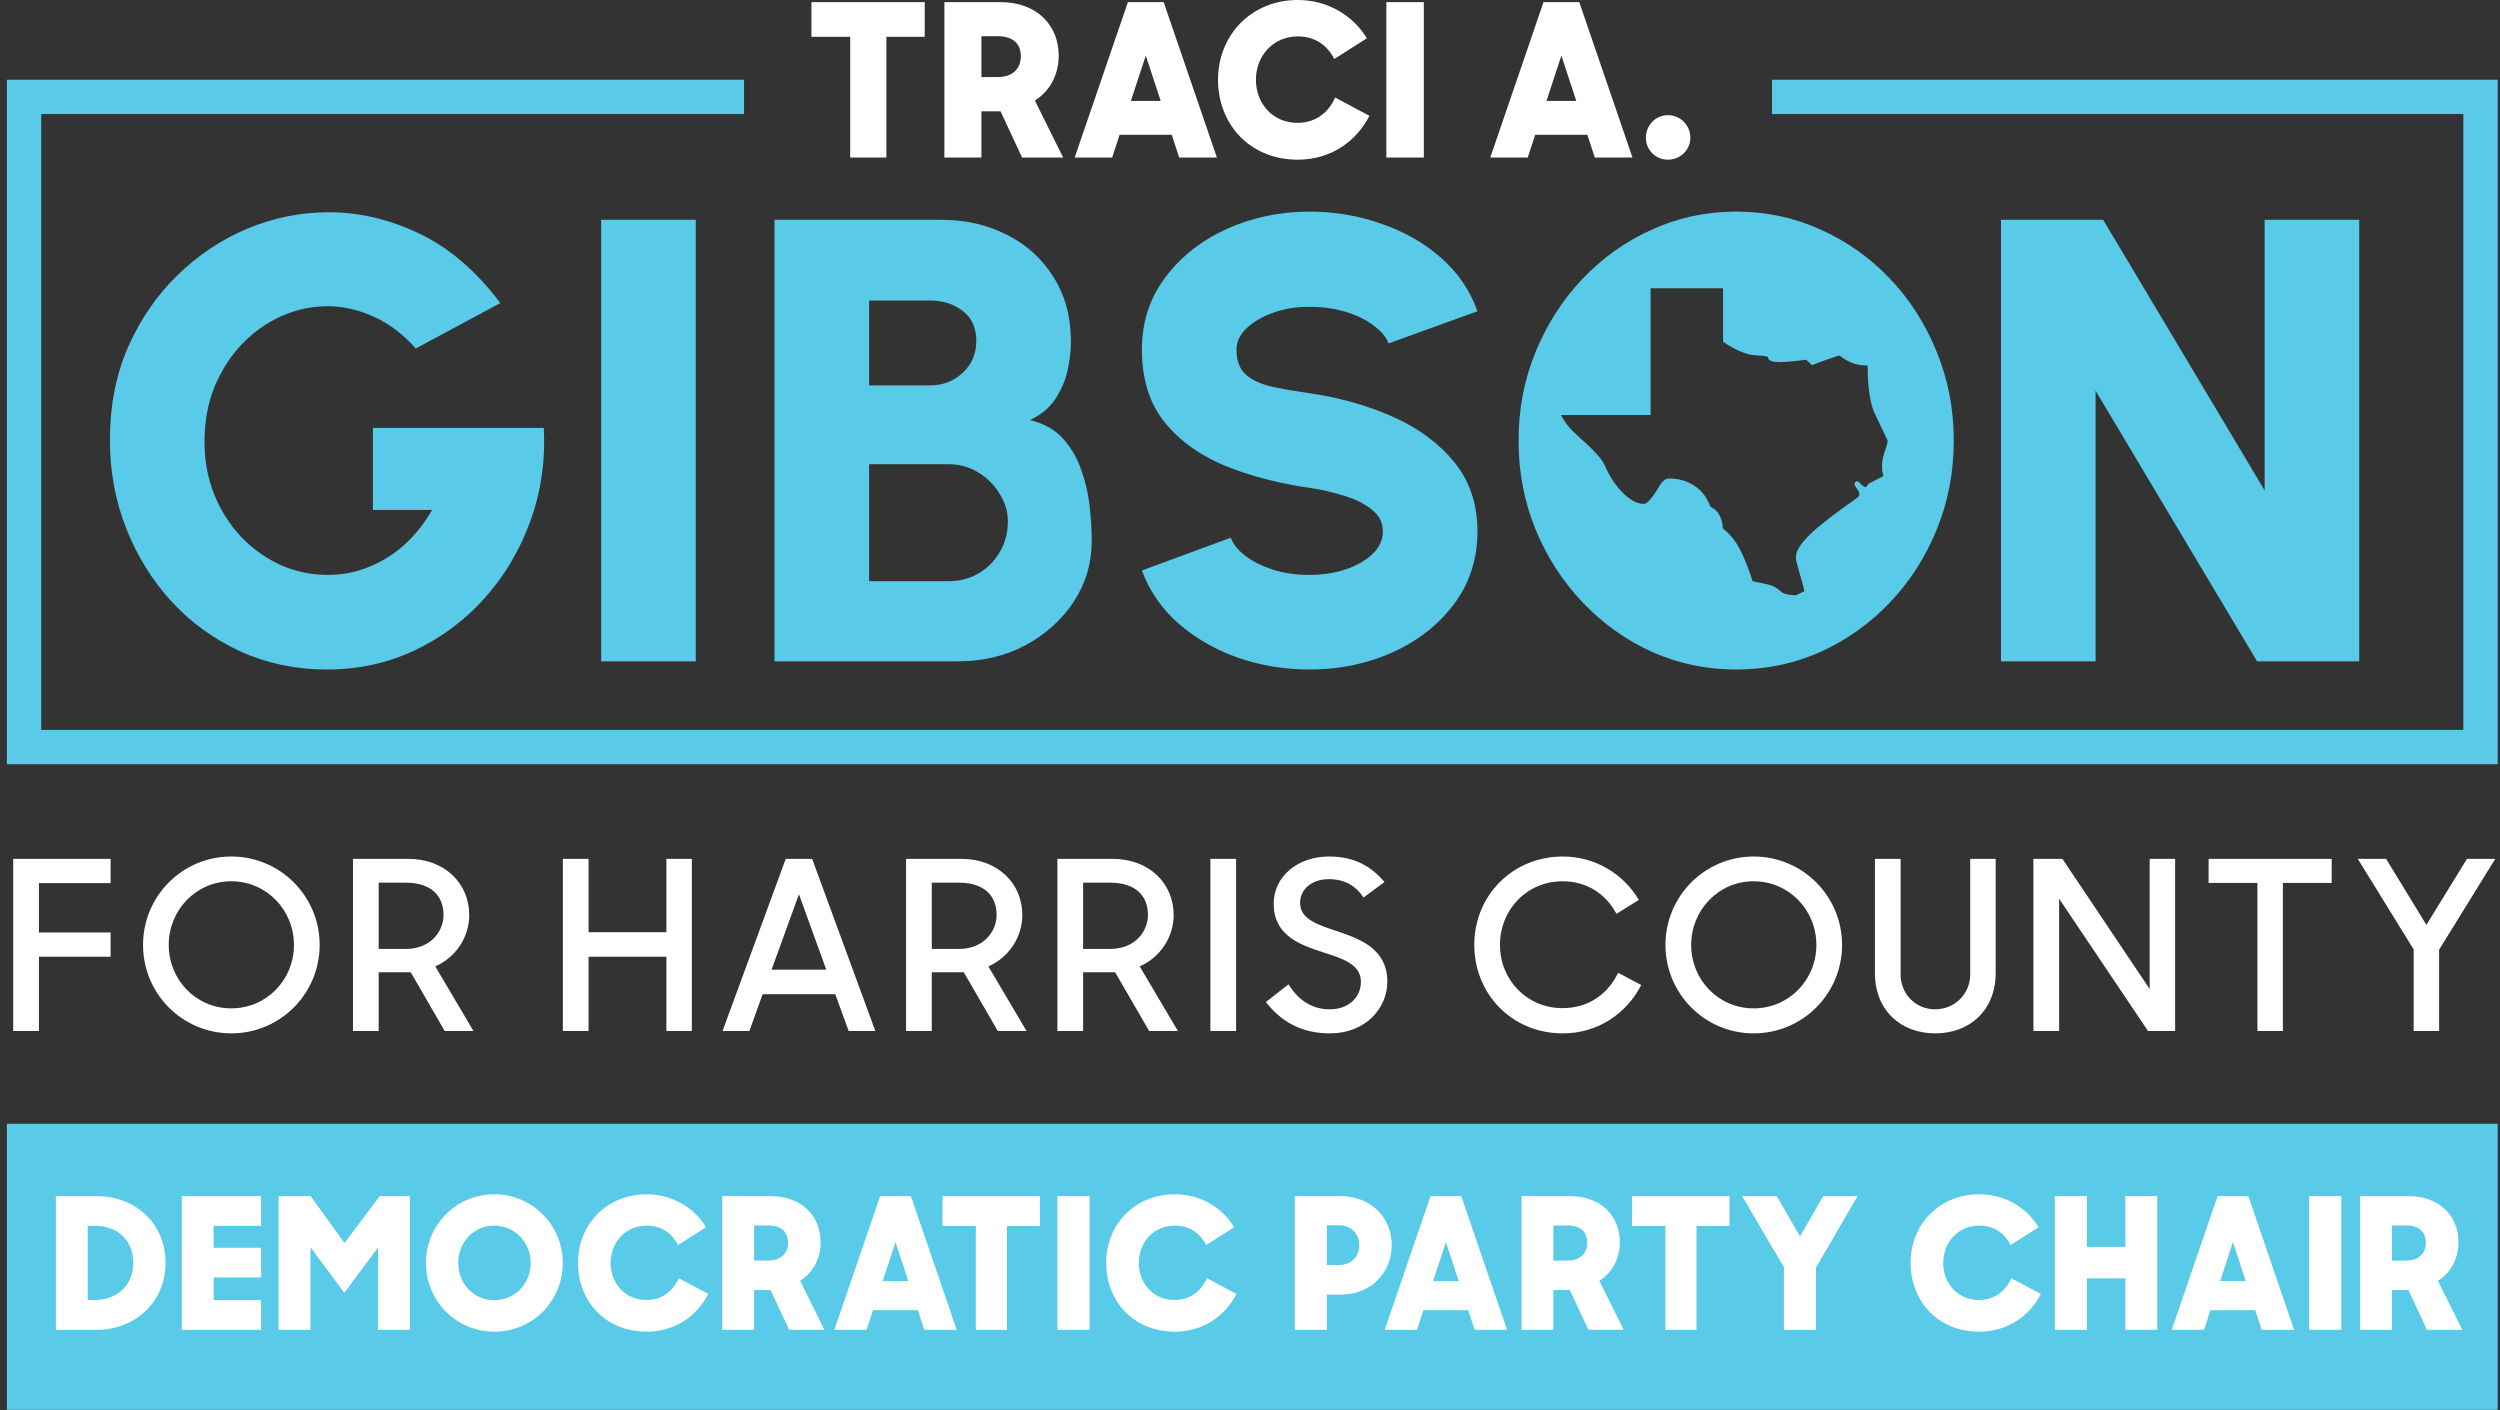 <svg width="1092" height="616" viewBox="0 0 1092 616" fill="none" xmlns="http://www.w3.org/2000/svg">
<rect x="0" y="0" width="1092" height="616" fill="#333333" stroke="none"/>
<rect x="3" y="490.869" width="1088" height="124.951" fill="#59CBE8"/>
<path d="M24.391 580.869V522.469H41.911C60.071 522.469 72.311 535.109 72.311 551.669C72.311 568.309 59.511 580.869 42.151 580.869H24.391ZM41.271 535.429H38.311V567.829H41.511C51.751 567.829 58.231 560.709 58.231 551.669C58.231 542.469 52.231 535.429 41.271 535.429ZM79.406 580.869V522.469H114.046V535.429H93.326V545.029H114.046V557.989H93.326V567.909H114.046V580.869H79.406ZM121.688 580.869V522.469H135.688L150.488 542.949L165.848 522.469H179.048V580.869H165.128V544.869L150.408 564.709L135.608 544.789V580.869H121.688ZM215.898 581.669C199.258 581.669 186.058 568.309 186.058 551.669C186.058 535.109 199.258 521.669 215.898 521.669C232.538 521.669 245.818 535.109 245.818 551.669C245.818 568.309 232.698 581.669 215.898 581.669ZM215.898 567.909C225.098 567.909 231.818 560.549 231.818 551.669C231.818 542.709 224.938 535.349 215.898 535.349C206.858 535.349 200.138 542.709 200.138 551.669C200.138 560.549 206.778 567.909 215.898 567.909ZM282.399 581.669C264.399 581.669 252.479 568.309 252.479 551.669C252.479 534.629 265.199 521.669 282.399 521.669C293.679 521.669 303.199 527.429 308.399 536.069L296.159 543.829C293.519 538.629 288.879 535.349 282.479 535.349C273.199 535.349 266.719 542.629 266.719 551.669C266.719 560.549 273.039 567.829 282.319 567.829C289.279 567.829 294.079 563.829 296.479 558.309L309.359 565.189C304.399 574.869 294.879 581.669 282.399 581.669ZM344.684 580.869L336.604 563.509H329.404V580.869H315.484V522.469H336.524C350.604 522.469 358.444 531.509 358.444 542.549C358.444 549.749 355.084 555.989 349.484 559.429L360.124 580.869H344.684ZM335.484 535.269H329.404V550.629H335.484C341.404 550.629 344.204 547.189 344.204 542.869C344.204 538.069 341.324 535.269 335.484 535.269ZM364.443 580.869L384.443 522.469H397.883L417.883 580.869H403.723L400.923 572.309H381.323L378.523 580.869H364.443ZM391.163 542.549L385.563 559.589H396.763L391.163 542.549ZM426.234 580.869V535.509H411.674V522.469H454.234V535.509H439.834V580.869H426.234ZM461.865 580.869V522.469H475.945V580.869H461.865ZM513.103 581.669C495.103 581.669 483.183 568.309 483.183 551.669C483.183 534.629 495.903 521.669 513.103 521.669C524.383 521.669 533.903 527.429 539.103 536.069L526.863 543.829C524.223 538.629 519.583 535.349 513.183 535.349C503.903 535.349 497.423 542.629 497.423 551.669C497.423 560.549 503.743 567.829 513.023 567.829C519.983 567.829 524.783 563.829 527.183 558.309L540.063 565.189C535.103 574.869 525.583 581.669 513.103 581.669ZM565.578 580.869V522.469H585.498C599.178 522.469 607.898 532.149 607.898 543.829C607.898 555.589 599.258 565.509 585.418 565.509H579.578V580.869H565.578ZM584.938 535.189H579.578V552.549H584.938C589.978 552.549 593.738 549.109 593.738 543.909C593.738 538.709 589.978 535.189 584.938 535.189ZM604.849 580.869L624.849 522.469H638.289L658.289 580.869H644.129L641.329 572.309H621.729L618.929 580.869H604.849ZM631.569 542.549L625.969 559.589H637.169L631.569 542.549ZM693.794 580.869L685.714 563.509H678.514V580.869H664.594V522.469H685.634C699.714 522.469 707.554 531.509 707.554 542.549C707.554 549.749 704.194 555.989 698.594 559.429L709.234 580.869H693.794ZM684.594 535.269H678.514V550.629H684.594C690.514 550.629 693.314 547.189 693.314 542.869C693.314 538.069 690.434 535.269 684.594 535.269ZM727.438 580.869V535.509H712.878V522.469H755.438V535.509H741.038V580.869H727.438ZM779.221 580.869V553.509L760.981 522.469H776.101L786.261 540.069L796.341 522.469H811.381L793.221 553.669V580.869H779.221ZM864.478 581.669C846.478 581.669 834.558 568.309 834.558 551.669C834.558 534.629 847.278 521.669 864.478 521.669C875.758 521.669 885.278 527.429 890.478 536.069L878.238 543.829C875.598 538.629 870.958 535.349 864.558 535.349C855.278 535.349 848.798 542.629 848.798 551.669C848.798 560.549 855.118 567.829 864.398 567.829C871.358 567.829 876.158 563.829 878.558 558.309L891.438 565.189C886.478 574.869 876.958 581.669 864.478 581.669ZM928.363 580.869V558.389H911.563V580.869H897.563V522.469H911.563V544.629H928.363V522.469H942.283V580.869H928.363ZM948.631 580.869L968.631 522.469H982.071L1002.07 580.869H987.911L985.111 572.309H965.511L962.711 580.869H948.631ZM975.351 542.549L969.751 559.589H980.951L975.351 542.549ZM1008.62 580.869V522.469H1022.7V580.869H1008.62ZM1060.09 580.869L1052.01 563.509H1044.81V580.869H1030.89V522.469H1051.93C1066.01 522.469 1073.85 531.509 1073.85 542.549C1073.85 549.749 1070.49 555.989 1064.89 559.429L1075.53 580.869H1060.09ZM1050.89 535.269H1044.81V550.629H1050.89C1056.81 550.629 1059.61 547.189 1059.61 542.869C1059.61 538.069 1056.73 535.269 1050.89 535.269Z" fill="white"/>
<path d="M5.777 450.345V375.155H48.316V385.764H17.005V407.291H48.316V417.9H17.005V450.345H5.777ZM100.999 451.375C79.678 451.375 62.477 434.071 62.477 412.75C62.477 391.429 79.678 374.125 100.999 374.125C122.423 374.125 139.624 391.429 139.624 412.75C139.624 434.071 122.423 451.375 100.999 451.375ZM100.999 440.457C116.449 440.457 128.397 427.994 128.397 412.75C128.397 397.506 116.449 384.94 100.999 384.94C85.652 384.94 73.704 397.506 73.704 412.75C73.704 427.994 85.652 440.457 100.999 440.457ZM165.409 450.345H154.182V375.155H178.387C194.352 375.155 204.961 385.97 204.961 399.669C204.961 409.557 198.884 418.312 190.129 422.123L206.815 450.345H194.249L179.417 424.698H165.409V450.345ZM165.409 414.501H177.151C188.378 414.501 193.734 406.57 193.734 399.669C193.734 391.223 188.275 385.558 177.254 385.558H165.409V414.501ZM291.073 450.345V417.9H257.083V450.345H245.856V375.155H257.083V407.188H291.073V375.155H302.197V450.345H291.073ZM315.605 450.345L343.209 375.155H354.745L382.349 450.345H370.71L364.839 434.277H333.115L327.347 450.345H315.605ZM348.977 390.605L337.029 423.565H360.925L348.977 390.605ZM406.996 450.345H395.769V375.155H419.974C435.939 375.155 446.548 385.97 446.548 399.669C446.548 409.557 440.471 418.312 431.716 422.123L448.402 450.345H435.836L421.004 424.698H406.996V450.345ZM406.996 414.501H418.738C429.965 414.501 435.321 406.57 435.321 399.669C435.321 391.223 429.862 385.558 418.841 385.558H406.996V414.501ZM473.101 450.345H461.874V375.155H486.079C502.044 375.155 512.653 385.97 512.653 399.669C512.653 409.557 506.576 418.312 497.821 422.123L514.507 450.345H501.941L487.109 424.698H473.101V450.345ZM473.101 414.501H484.843C496.07 414.501 501.426 406.57 501.426 399.669C501.426 391.223 495.967 385.558 484.946 385.558H473.101V414.501ZM528.7 450.345V375.155H539.927V450.345H528.7ZM580.958 451.375C568.083 451.375 559.328 445.916 552.942 437.676L562.83 429.951C567.259 437.058 573.233 440.869 580.855 440.869C589.198 440.869 594.451 435.513 594.451 428.818C594.451 421.093 586.211 418.621 577.559 415.84C567.362 412.544 556.341 408.424 556.341 394.622C556.341 383.189 566.538 374.125 580.443 374.125C591.876 374.125 598.983 378.554 604.751 385.249L595.584 392.047C592.185 386.794 587.138 384.013 580.443 384.013C572.821 384.013 567.877 388.545 567.877 394.416C567.877 401.626 575.808 403.995 584.46 406.879C594.76 410.381 605.987 414.81 605.987 428.818C605.987 440.354 596.511 451.375 580.958 451.375ZM682.59 451.375C660.342 451.375 643.965 434.071 643.965 412.75C643.965 390.811 661.063 374.125 682.59 374.125C696.804 374.125 709.164 381.747 715.859 393.077L706.074 399.154C701.439 390.502 693.199 384.94 682.59 384.94C666.934 384.94 655.192 397.3 655.192 412.75C655.192 427.994 666.934 440.354 682.487 440.354C694.126 440.354 702.469 433.968 706.795 424.904L716.889 430.26C710.4 442.826 697.937 451.375 682.59 451.375ZM765.993 451.375C744.672 451.375 727.471 434.071 727.471 412.75C727.471 391.429 744.672 374.125 765.993 374.125C787.417 374.125 804.618 391.429 804.618 412.75C804.618 434.071 787.417 451.375 765.993 451.375ZM765.993 440.457C781.443 440.457 793.391 427.994 793.391 412.75C793.391 397.506 781.443 384.94 765.993 384.94C750.646 384.94 738.698 397.506 738.698 412.75C738.698 427.994 750.646 440.457 765.993 440.457ZM845.338 451.375C830.094 451.375 818.97 441.178 818.97 425.007V375.155H830.197V425.728C830.197 434.071 836.686 440.869 845.235 440.869C853.887 440.869 860.582 434.071 860.582 425.728V375.155H871.706V425.007C871.706 441.178 860.479 451.375 845.338 451.375ZM888.198 450.345V375.155H900.867L938.977 432.011V375.155H950.101V450.345H938.256L899.425 392.562V450.345H888.198ZM986.037 450.345V385.661H964.716V375.155H1018.48V385.661H997.161V450.345H986.037ZM1054.29 450.345V414.707L1029.88 375.155H1042.24L1059.85 403.995L1077.57 375.155H1089.93L1065.41 414.81V450.345H1054.29Z" fill="white"/>
<path d="M1091 333.82H3V34.82H325V49.82H18V318.82H1076V49.82H774V34.82H1091V333.82Z" fill="#59CBE8"/>
<path d="M143.598 92.707C157.005 92.707 170.229 95.83 183.27 102.074C196.31 108.319 208.064 118.42 218.533 132.379L181.616 152.215C176.014 145.878 169.862 141.24 163.158 138.302C156.546 135.271 149.842 133.757 143.047 133.757C136.16 133.757 129.501 135.18 123.073 138.026C116.645 140.873 110.905 144.914 105.854 150.148C100.804 155.383 96.763 161.628 93.732 168.883C90.794 176.137 89.324 184.173 89.324 192.988C89.324 201.069 90.702 208.646 93.457 215.717C96.304 222.788 100.206 228.987 105.165 234.313C110.124 239.548 115.864 243.68 122.384 246.711C128.904 249.65 135.884 251.119 143.322 251.119C147.546 251.119 151.725 250.568 155.857 249.466C160.082 248.272 164.168 246.527 168.117 244.231C172.066 241.936 175.785 238.996 179.274 235.415C182.764 231.834 185.933 227.609 188.779 222.742H162.883V186.928H237.542C238.277 201.345 236.303 214.936 231.619 227.701C227.027 240.374 220.37 251.578 211.646 261.312C202.921 271.047 192.682 278.669 180.928 284.179C169.173 289.689 156.454 292.443 142.771 292.443C129.271 292.443 116.736 289.826 105.165 284.592C93.686 279.357 83.676 272.148 75.136 262.965C66.596 253.69 59.937 242.991 55.162 230.869C50.387 218.747 48 205.845 48 192.162C48 177.377 50.617 163.924 55.852 151.802C61.178 139.68 68.34 129.21 77.34 120.395C86.431 111.487 96.671 104.645 108.059 99.87C119.538 95.095 131.384 92.707 143.598 92.707ZM572.066 92.432C582.902 92.432 593.279 94.177 603.197 97.666C613.207 101.064 621.932 106.023 629.37 112.543C636.808 119.063 642.135 126.869 645.349 135.96L606.504 150.011C605.586 147.348 603.519 144.822 600.305 142.435C597.183 139.955 593.188 137.935 588.321 136.374C583.454 134.813 578.036 134.032 572.066 134.032C566.74 133.94 561.644 134.721 556.776 136.374C551.909 138.027 547.914 140.276 544.792 143.123C541.67 145.97 540.108 149.184 540.108 152.766C540.108 157.725 541.578 161.444 544.517 163.924C547.455 166.311 551.313 168.01 556.088 169.021C560.955 170.031 566.281 170.949 572.066 171.775C585.29 173.704 597.459 177.147 608.57 182.106C619.682 187.065 628.589 193.678 635.293 201.942C641.997 210.207 645.349 220.263 645.349 232.109C645.349 244.139 641.951 254.701 635.155 263.792C628.452 272.791 619.544 279.816 608.433 284.867C597.321 289.918 585.198 292.443 572.066 292.443C561.23 292.443 550.853 290.744 540.936 287.347C531.018 283.857 522.339 278.898 514.9 272.47C507.462 265.95 502.09 258.19 498.784 249.19L537.629 234.864C538.547 237.527 540.568 240.099 543.69 242.578C546.904 245.057 550.945 247.124 555.812 248.777C560.679 250.339 566.097 251.119 572.066 251.119C577.576 251.119 582.765 250.338 587.632 248.777C592.499 247.124 596.448 244.874 599.479 242.027C602.509 239.181 604.024 235.875 604.024 232.109C604.024 228.252 602.417 225.084 599.203 222.604C596.081 220.033 592.04 218.013 587.081 216.544C582.214 214.983 577.209 213.834 572.066 213.1C558.108 211.079 545.573 207.773 534.461 203.182C523.441 198.498 514.716 192.071 508.288 183.897C501.952 175.724 498.784 165.347 498.784 152.766C498.784 140.736 502.182 130.221 508.978 121.222C515.773 112.13 524.726 105.059 535.838 100.008C547.041 94.957 559.118 92.432 572.066 92.432ZM758.355 92.432C771.487 92.432 783.793 95.049 795.271 100.283C806.751 105.426 816.852 112.589 825.576 121.772C834.3 130.956 841.097 141.609 845.964 153.73C850.923 165.76 853.402 178.663 853.402 192.438C853.402 206.212 850.923 219.161 845.964 231.283C841.097 243.313 834.3 253.919 825.576 263.103C816.852 272.286 806.751 279.495 795.271 284.729C783.793 289.872 771.487 292.443 758.355 292.443C745.315 292.443 733.055 289.872 721.576 284.729C710.097 279.495 699.996 272.286 691.271 263.103C682.547 253.919 675.705 243.313 670.746 231.283C665.787 219.161 663.308 206.212 663.308 192.438C663.308 178.663 665.787 165.76 670.746 153.73C675.705 141.609 682.547 130.956 691.271 121.772C699.996 112.589 710.097 105.426 721.576 100.283C733.055 95.049 745.315 92.432 758.355 92.432ZM303.912 288.862H262.587V96.013H303.912V288.862ZM411.303 96.013C421.863 96.013 431.414 98.217 439.954 102.625C448.494 106.941 455.244 113.094 460.203 121.083C465.254 129.072 467.779 138.44 467.779 149.185C467.779 153.225 467.275 157.495 466.265 161.995C465.254 166.403 463.463 170.536 460.892 174.393C458.32 178.249 454.647 181.279 449.872 183.483C456.025 184.953 460.892 187.708 464.474 191.749C468.055 195.79 470.718 200.473 472.463 205.799C474.3 211.033 475.493 216.36 476.044 221.778C476.595 227.105 476.871 231.926 476.871 236.242C476.871 245.976 474.254 254.838 469.02 262.827C463.785 270.725 456.759 277.062 447.943 281.837C439.128 286.52 429.394 288.862 418.741 288.862H338.295V96.013H411.303ZM989.19 214.202V96.013H1030.51V288.862H985.885L915.356 170.673V288.862H874.032V96.013H918.663L989.19 214.202ZM720.985 125.909V181.259H681.836C683.436 184.459 685.886 187.509 689.186 190.409C695.786 196.209 699.635 200.359 700.735 202.859C703.235 208.559 706.286 213.009 709.886 216.209C712.786 218.809 715.485 220.109 717.985 220.109C719.485 220.109 721.735 217.559 724.735 212.459C726.035 210.159 727.486 209.009 729.086 209.009C733.186 209.009 736.836 210.059 740.036 212.159C743.236 214.159 745.586 217.209 747.086 221.309C748.986 222.209 750.336 223.509 751.136 225.209C752.036 226.909 752.485 228.759 752.485 230.759C755.785 233.359 758.436 236.709 760.436 240.809C762.436 245.009 764.136 249.359 765.536 253.859C767.836 254.359 770.186 254.859 772.586 255.359C774.786 256.059 776.486 257.009 777.686 258.209C778.286 258.809 779.186 259.259 780.386 259.559C781.686 259.859 783.036 260.009 784.436 260.009L788.186 258.209C787.886 256.709 787.036 253.609 785.636 248.909C784.836 246.21 784.436 244.359 784.436 243.359C784.436 240.159 787.586 235.859 793.886 230.459C796.886 227.859 802.736 223.459 811.436 217.259C811.936 216.859 812.186 216.359 812.186 215.759C812.185 215.159 811.736 214.258 810.836 213.059C810.036 211.859 809.786 211.159 810.086 210.959C810.486 210.459 810.836 210.209 811.136 210.209C811.536 210.209 812.136 210.659 812.936 211.559C813.835 212.358 814.435 212.758 814.735 212.759C815.235 212.759 815.636 212.309 815.936 211.409L822.686 207.959C822.286 206.459 822.086 205.459 822.086 204.959V203.009C822.086 201.209 822.686 198.659 823.886 195.359C824.286 194.26 824.485 193.259 824.485 192.359C822.485 188.159 820.485 183.959 818.485 179.759C816.685 175.059 815.786 168.359 815.786 159.659C812.886 159.659 810.436 159.209 808.436 158.309C806.436 157.409 804.836 156.409 803.636 155.309C803.036 155.309 800.836 156.009 797.036 157.409C795.836 157.809 793.985 158.509 791.485 159.509L788.936 157.109C788.735 157.109 787.135 157.309 784.136 157.709C781.236 158.009 778.986 158.159 777.386 158.159C775.886 158.159 774.636 158.009 773.636 157.709C772.736 157.309 772.286 156.759 772.286 156.059C772.285 155.659 770.385 155.359 766.586 155.159C762.886 154.959 758.236 153.009 752.636 149.309V125.909H720.985ZM379.62 253.874H414.333C419.108 253.874 423.424 252.771 427.281 250.567C431.23 248.272 434.353 245.15 436.648 241.201C439.036 237.252 440.229 232.752 440.229 227.701C440.229 223.477 439.036 219.482 436.648 215.717C434.353 211.86 431.23 208.738 427.281 206.351C423.424 203.963 419.108 202.769 414.333 202.769H379.62V253.874ZM379.62 168.331H406.344C411.854 168.331 416.583 166.494 420.531 162.821C424.48 159.148 426.455 154.511 426.455 148.909C426.455 143.216 424.48 138.853 420.531 135.822C416.583 132.792 411.853 131.277 406.344 131.277H379.62V168.331Z" fill="#59CBE8"/>
<path d="M371.362 68.82V16.089H354.436V0.93H403.912V16.089H387.172V68.82H371.362ZM446.448 68.82L437.055 48.639H428.685V68.82H412.503V0.93H436.962C453.33 0.93 462.444 11.439 462.444 24.273C462.444 32.643 458.538 39.897 452.028 43.896L464.397 68.82H446.448ZM435.753 15.81H428.685V33.666H435.753C442.635 33.666 445.89 29.667 445.89 24.645C445.89 19.065 442.542 15.81 435.753 15.81ZM469.418 68.82L492.668 0.93H508.292L531.542 68.82H515.081L511.826 58.869H489.041L485.786 68.82H469.418ZM500.48 24.273L493.97 44.082H506.99L500.48 24.273ZM566.817 69.75C545.892 69.75 532.035 54.219 532.035 34.875C532.035 15.066 546.822 0 566.817 0C579.93 0 590.997 6.696 597.042 16.74L582.813 25.761C579.744 19.716 574.35 15.903 566.91 15.903C556.122 15.903 548.589 24.366 548.589 34.875C548.589 45.198 555.936 53.661 566.724 53.661C574.815 53.661 580.395 49.011 583.185 42.594L598.158 50.592C592.392 61.845 581.325 69.75 566.817 69.75ZM605.557 68.82V0.93H621.925V68.82H605.557ZM650.949 68.82L674.199 0.93H689.823L713.073 68.82H696.612L693.357 58.869H670.572L667.317 68.82H650.949ZM682.011 24.273L675.501 44.082H688.521L682.011 24.273ZM718.916 60.171C718.916 54.684 723.194 50.313 728.495 50.313C733.982 50.313 738.353 54.684 738.353 60.171C738.353 65.472 733.982 69.75 728.495 69.75C723.194 69.75 718.916 65.472 718.916 60.171Z" fill="white"/>
</svg>
